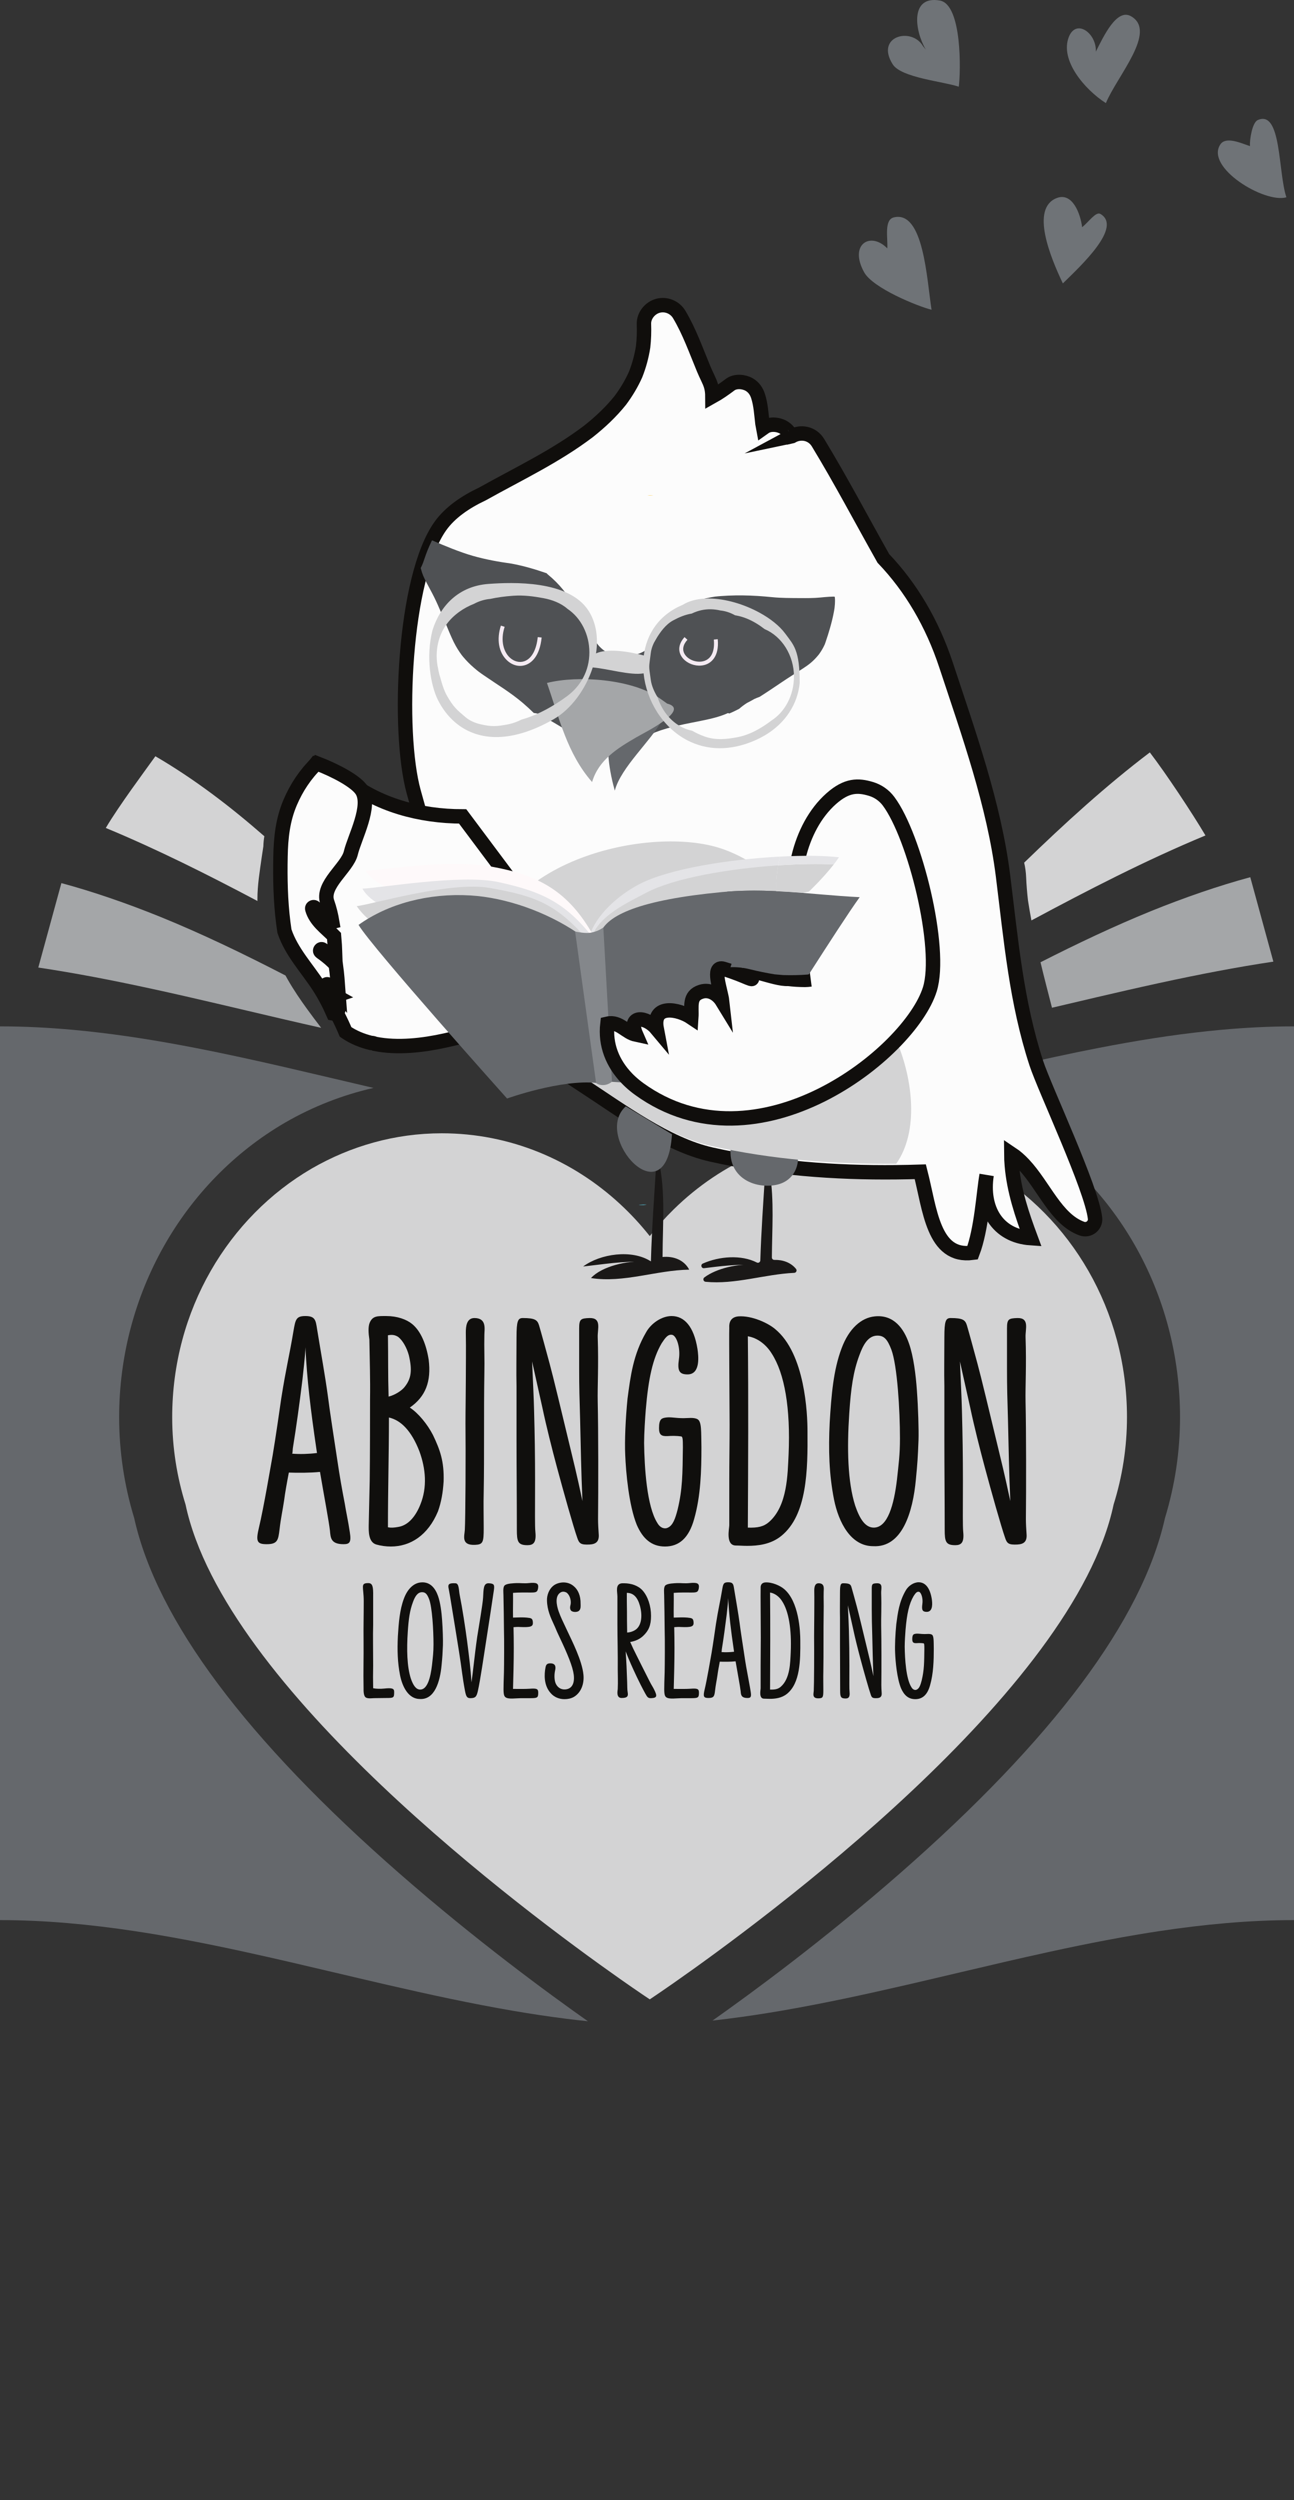 <?xml version="1.0" encoding="UTF-8"?>
<svg xmlns="http://www.w3.org/2000/svg" xmlns:xlink="http://www.w3.org/1999/xlink" width="2424.69" height="4681.74" viewBox="0 0 2424.69 4681.74">
<rect x="0" y="0" width="2424.69" height="4681.74" fill="#333333" stroke="none"/>
<defs>
<g>
<g id="glyph-0-0">
<path d="M 82.594 -270.75 C 52.781 -270.75 25.469 -242.812 25.469 -213 C 25.469 -183.188 52.781 -155.875 82.594 -155.875 C 112.406 -155.875 140.344 -183.188 140.344 -213 C 140.344 -242.812 112.406 -270.75 82.594 -270.75 Z M 82.594 -235.984 C 95.641 -235.984 105.562 -226.047 105.562 -213 C 105.562 -200.578 95.641 -190.641 82.594 -190.641 C 69.547 -190.641 60.234 -199.969 60.234 -213 C 60.234 -226.047 70.172 -235.984 82.594 -235.984 Z M 82.594 -235.984 "/>
</g>
<g id="glyph-0-1">
<path d="M 176.984 -22.359 C 173.875 -43.469 169.531 -62.719 167.672 -75.141 C 162.078 -104.328 158.359 -124.828 153.391 -158.359 C 147.797 -195.609 139.109 -250.891 136 -276.344 C 130.406 -317.328 123.578 -353.969 115.5 -403.656 C 113.016 -419.797 111.781 -427.25 93.766 -427.25 C 76.391 -427.25 75.141 -421.031 71.422 -399.297 C 63.344 -350.859 57.75 -331.609 48.438 -272.625 C 45.953 -255.234 37.875 -198.719 32.297 -165.812 C 29.188 -149.047 15.531 -67.688 6.828 -31.672 C 0.625 -5.594 2.484 0 21.109 0 C 41.609 0 42.844 -7.453 45.328 -27.938 C 47.812 -49.688 50.922 -62.094 54.031 -83.219 C 55.266 -93.766 59 -114.891 62.719 -134.141 C 79.484 -133.516 102.469 -133.516 121.094 -135.375 C 128.547 -91.281 137.859 -42.234 139.719 -25.469 C 140.969 -12.422 140.969 0 165.188 0 C 176.359 0 180.094 -3.109 176.984 -22.359 Z M 69.547 -171.391 L 70.172 -179.469 C 77 -221.703 82.594 -262.688 88.188 -308.016 C 88.797 -314.844 93.766 -355.219 93.766 -368.875 C 96.875 -307.391 103.094 -254.609 114.891 -174.5 L 115.5 -170.781 C 101.219 -168.906 83.219 -168.297 68.938 -169.531 Z M 69.547 -171.391 "/>
</g>
<g id="glyph-0-2">
<path d="M 57.75 -427.25 C 41.609 -427.25 32.297 -427.875 26.703 -414.828 C 23.594 -407.375 24.219 -395.578 26.078 -383.156 C 26.703 -341.547 27.938 -310.5 27.328 -270.75 C 27.328 -253.375 27.328 -160.219 26.703 -118.609 L 24.844 -35.391 C 24.844 -26.078 23.594 -3.719 39.125 0.625 C 47.812 3.109 57.125 4.344 66.453 4.344 C 103.094 4.344 136 -16.766 154.625 -61.484 C 160.844 -78.859 163.938 -96.875 165.188 -117.375 C 166.422 -155.25 158.359 -176.984 145.312 -204.312 C 134.75 -224.797 117.984 -245.297 101.844 -255.859 C 131.656 -276.344 142.203 -304.906 137.234 -345.281 C 132.891 -373.219 122.953 -398.688 106.188 -412.344 C 95.641 -421.031 78.25 -427.25 57.75 -427.25 Z M 60.859 -391.234 C 67.688 -392.469 73.281 -392.469 80.109 -388.125 C 88.797 -381.297 96.25 -367.625 99.984 -353.969 C 106.812 -325.406 104.328 -309.875 92.531 -294.969 C 87.562 -288.141 74.516 -279.453 62.094 -276.344 C 60.859 -317.328 61.484 -349 60.859 -391.234 Z M 62.719 -237.219 C 85.078 -232.25 104.953 -212.375 119.859 -173.875 C 131.656 -141.594 134.75 -106.812 121.719 -74.516 C 113.641 -54.031 99.984 -35.391 80.109 -32.297 C 73.281 -31.047 67.062 -30.422 60.859 -31.672 C 60.859 -103.094 62.719 -167.672 62.719 -237.219 Z M 62.719 -237.219 "/>
</g>
<g id="glyph-0-3">
<path d="M 45.328 -423.516 C 30.422 -423.516 29.188 -407.375 29.188 -396.203 C 29.812 -363.281 29.188 -334.719 29.188 -304.297 C 29.188 -281.312 28.562 -252.125 28.562 -226.672 C 29.188 -172.016 28.562 -45.953 27.328 -26.703 C 26.703 -15.531 19.875 2.484 46.578 1.234 C 61.484 0.625 62.719 -3.719 62.719 -29.812 C 62.719 -57.125 62.094 -72.656 62.719 -98.125 C 63.969 -166.422 62.719 -246.531 63.969 -321.062 C 64.578 -345.891 63.344 -367.016 63.969 -391.844 C 63.969 -402.406 68.938 -423.516 45.328 -423.516 Z M 45.328 -423.516 "/>
</g>
<g id="glyph-0-4">
<path d="M 162.078 -423.516 C 145.938 -422.906 142.828 -421.656 142.828 -404.266 L 142.828 -327.891 C 142.828 -293.734 143.453 -273.234 144.688 -231.641 C 145.938 -181.328 146.562 -135.375 149.047 -80.734 C 137.234 -136 132.266 -154.625 126.688 -178.234 C 108.672 -252.75 95.016 -310.5 87.562 -337.828 C 81.344 -360.797 71.422 -397.438 67.688 -409.859 C 64.578 -419.797 60.234 -423.516 37.266 -423.516 C 27.938 -423.516 25.469 -417.938 25.469 -387.5 C 25.469 -348.375 24.844 -324.156 25.469 -295.594 L 25.469 -196.234 C 25.469 -137.859 26.078 -92.531 26.078 -27.328 C 26.078 -4.969 27.938 1.859 45.953 1.859 C 57.125 1.859 62.719 -3.109 60.859 -22.359 C 59.609 -36.016 60.234 -55.266 60.234 -119.234 C 60.234 -162.703 59.609 -206.797 58.375 -250.266 C 57.75 -275.109 56.516 -298.703 54.641 -342.172 L 73.906 -255.859 C 81.344 -220.453 91.906 -178.844 101.219 -144.078 C 113.016 -99.984 132.266 -31.672 139.109 -12.422 C 142.828 -0.625 146.562 1.234 162.078 0.625 C 174.5 0 180.719 -4.969 179.469 -19.25 C 178.844 -28.562 178.234 -38.5 178.234 -47.203 C 178.844 -102.469 178.844 -212.375 177.609 -266.406 C 176.984 -295.594 179.469 -334.094 177.609 -387.5 C 176.984 -403.031 185.672 -424.141 162.078 -423.516 Z M 162.078 -423.516 "/>
</g>
<g id="glyph-0-5">
<path d="M 154.625 -365.766 C 147.797 -408 129.781 -427.25 106.188 -427.25 C 87.562 -427.25 67.688 -413.594 58.375 -396.812 C 34.156 -355.219 29.188 -314.844 23.594 -272.625 C 19.875 -235.359 18.016 -193.125 19.25 -167.672 C 20.5 -134.75 26.078 -72.656 40.984 -36.016 C 52.156 -10.562 68.312 4.344 93.766 4.344 C 119.859 4.344 138.484 -11.172 148.422 -47.203 C 160.844 -90.672 162.078 -137.859 162.078 -181.953 C 161.453 -211.141 162.703 -229.766 154.625 -234.109 C 147.797 -237.844 136.625 -235.984 128.547 -235.984 C 113.016 -235.984 105.562 -238.469 95.641 -237.219 C 88.188 -235.984 82.594 -235.359 82.594 -217.344 C 82.594 -204.938 86.938 -201.828 98.734 -202.453 C 106.188 -203.062 116.125 -203.062 124.203 -201.828 C 126.688 -201.203 127.312 -198.094 127.312 -181.953 C 126.688 -131.031 126.688 -103.094 117.375 -64.578 C 113.016 -47.812 108.672 -35.391 99.359 -31.047 C 93.766 -27.938 85.078 -29.812 79.484 -39.75 C 59.609 -70.797 55.266 -144.078 54.641 -189.406 C 54.641 -207.406 56.516 -235.984 57.75 -251.5 C 62.719 -310.5 70.797 -347.766 87.562 -376.328 C 93.766 -385.641 99.359 -394.328 108.047 -391.844 C 116.125 -388.75 122.953 -367.016 119.859 -346.516 C 116.75 -324.781 120.469 -317.953 136 -317.953 C 160.844 -317.953 156.484 -353.344 154.625 -365.766 Z M 154.625 -365.766 "/>
</g>
<g id="glyph-0-6">
<path d="M 42.844 -426.625 C 24.219 -424.766 26.078 -408 26.078 -405.516 C 25.469 -389.359 26.703 -258.344 26.703 -223.562 C 26.703 -190.031 26.078 -155.25 26.078 -119.859 L 26.078 -35.391 C 26.078 -29.812 18.625 2.484 38.5 2.484 C 44.719 2.484 51.547 3.109 59.609 3.109 C 79.484 3.109 103.703 0.625 123.578 -15.531 C 172.016 -54.641 173.266 -138.484 172.641 -211.766 C 172.641 -243.438 168.297 -357.078 111.781 -403.031 C 99.359 -413.594 68.938 -428.484 42.844 -426.625 Z M 60.859 -389.359 C 79.484 -386.266 95.641 -373.219 105.562 -357.078 C 129.781 -319.812 140.969 -254.609 137.234 -168.297 C 135.375 -131.656 135.375 -72.031 100.609 -41.609 C 90.672 -32.906 79.484 -30.422 60.859 -31.047 C 61.484 -155.25 62.094 -265.172 60.859 -389.359 Z M 60.859 -389.359 "/>
</g>
<g id="glyph-0-7">
<path d="M 103.703 -426.625 C 78.25 -424.141 55.266 -403.656 41.609 -367.016 C 26.078 -326.031 22.359 -278.828 19.25 -227.906 C 16.766 -176.984 18.016 -131.031 27.328 -83.828 C 36.016 -40.359 59 3.719 100.609 3.719 C 155.25 6.828 175.125 -60.234 180.719 -121.094 C 183.812 -152.766 184.438 -163.328 185.672 -195 C 186.297 -213.625 185.062 -255.234 182.578 -288.766 C 180.719 -315.469 176.359 -352.109 167.672 -376.328 C 158.359 -403.031 139.719 -430.359 103.703 -426.625 Z M 108.672 -390.609 C 121.094 -390.609 127.312 -383.781 134.75 -364.531 C 145.938 -334.719 150.906 -250.891 150.906 -198.094 C 150.906 -167.047 148.422 -150.281 145.312 -121.094 C 139.719 -73.906 127.922 -31.047 101.844 -31.047 C 86.312 -31.047 75.766 -46.578 67.062 -72.031 C 52.781 -116.75 51.547 -179.469 55.891 -244.672 C 59 -291.875 63.344 -323.547 75.141 -354.594 C 81.969 -373.219 91.281 -390.609 108.672 -390.609 Z M 108.672 -390.609 "/>
</g>
<g id="glyph-1-0">
<path d="M 41.891 -137.344 C 26.781 -137.344 12.922 -123.172 12.922 -108.047 C 12.922 -92.922 26.781 -79.062 41.891 -79.062 C 57.016 -79.062 71.188 -92.922 71.188 -108.047 C 71.188 -123.172 57.016 -137.344 41.891 -137.344 Z M 41.891 -119.703 C 48.516 -119.703 53.547 -114.656 53.547 -108.047 C 53.547 -101.75 48.516 -96.703 41.891 -96.703 C 35.281 -96.703 30.562 -101.438 30.562 -108.047 C 30.562 -114.656 35.594 -119.703 41.891 -119.703 Z M 41.891 -119.703 "/>
</g>
<g id="glyph-1-1">
<path d="M 23 -215.141 C 7.562 -215.141 14.484 -208.219 14.484 -181.438 C 14.484 -150.891 13.859 -135.453 14.172 -107.094 C 14.484 -74.656 13.547 -50.719 14.172 -18.266 C 14.172 -13.547 13.859 -3.156 18.906 -0.625 C 23.312 1.578 30.875 0.312 33.703 0.312 C 42.531 0.312 49.141 0 57.641 0 C 70.875 0 71.5 -0.625 71.5 -11.656 C 71.5 -17.953 67.406 -19.219 52.609 -17.641 C 46.312 -17.016 38.109 -17.016 32.125 -18.266 C 31.812 -34.016 31.812 -44.734 32.125 -61.109 C 32.125 -94.812 31.5 -114.969 32.125 -136.703 L 32.125 -190.266 C 32.438 -208.219 31.188 -215.141 23 -215.141 Z M 23 -215.141 "/>
</g>
<g id="glyph-1-2">
<path d="M 52.609 -216.406 C 39.688 -215.141 28.031 -204.75 21.109 -186.172 C 13.234 -165.375 11.344 -141.438 9.766 -115.609 C 8.5 -89.781 9.141 -66.469 13.859 -42.531 C 18.266 -20.469 29.922 1.891 51.031 1.891 C 78.75 3.469 88.828 -30.562 91.672 -61.422 C 93.234 -77.484 93.562 -82.844 94.188 -98.906 C 94.5 -108.359 93.875 -129.469 92.609 -146.469 C 91.672 -160.016 89.453 -178.609 85.047 -190.891 C 80.328 -204.438 70.875 -218.297 52.609 -216.406 Z M 55.125 -198.141 C 61.422 -198.141 64.578 -194.672 68.359 -184.906 C 74.031 -169.781 76.547 -127.266 76.547 -100.484 C 76.547 -84.734 75.281 -76.234 73.703 -61.422 C 70.875 -37.484 64.891 -15.75 51.656 -15.75 C 43.781 -15.75 38.438 -23.625 34.016 -36.547 C 26.781 -59.219 26.141 -91.031 28.344 -124.109 C 29.922 -148.047 32.125 -164.109 38.109 -179.859 C 41.578 -189.312 46.312 -198.141 55.125 -198.141 Z M 55.125 -198.141 "/>
</g>
<g id="glyph-1-3">
<path d="M 74.656 -214.828 C 63.938 -215.453 64.578 -204.125 63.625 -188.062 C 63 -176.078 55.125 -130.719 52.609 -114.656 C 49.766 -94.812 48.188 -80.953 45.359 -57.016 C 44.422 -48.516 43.781 -43.156 41.891 -29.297 C 40.312 -53.859 37.484 -76.859 33.703 -106.156 C 30.234 -132.297 24.891 -167.266 19.844 -192.469 C 17.953 -201.281 18.906 -214.516 11.969 -214.828 C -0.312 -215.453 -2.203 -212.938 -1.266 -206.641 C -0.312 -201.281 0.625 -197.188 1.891 -189.312 C 9.141 -145.531 14.484 -111.828 18.578 -86.312 C 23.625 -54.812 24.562 -40.641 29.609 -13.859 C 31.812 -2.516 33.391 0.625 40.641 0.312 C 49.141 0 51.344 -2.203 53.859 -13.234 C 58.594 -34.328 65.516 -82.531 68.672 -102.375 C 75.594 -146.797 79.062 -169.781 83.797 -201.594 C 85.359 -212.312 84.109 -214.203 74.656 -214.828 Z M 74.656 -214.828 "/>
</g>
<g id="glyph-1-4">
<path d="M 60.172 -215.141 C 51.969 -214.203 43.469 -215.453 37.172 -215.141 C 33.078 -214.828 18.578 -214.828 14.812 -210.422 C 11.656 -206.641 12.922 -196.875 12.922 -193.094 C 13.547 -168.844 13.547 -152.141 13.859 -129.156 C 14.484 -109.938 14.172 -61.109 13.859 -48.188 C 12.922 -17.641 12.281 -7.562 15.125 -3.156 C 17.953 1.266 24.891 1.578 39.062 0.625 C 46.938 0 59.531 0.625 66.781 0.312 C 76.547 0 78.125 -0.938 78.125 -10.078 C 78.125 -17.328 74.969 -18.266 62.062 -17.328 C 53.234 -16.688 40.641 -17.016 30.875 -17.016 L 31.812 -53.859 C 32.438 -82.219 32.438 -105.531 31.812 -132.609 C 35.281 -132.938 40 -133.25 43.781 -132.938 C 64.891 -131.984 68.672 -133.875 68.047 -142.062 C 67.406 -149.312 65.203 -149.625 56.391 -150.562 C 50.406 -151.203 39.062 -150.891 30.875 -150.562 C 30.562 -167.891 31.188 -178.922 30.875 -196.875 C 40.953 -197.812 55.75 -197.5 64.891 -197.5 C 74.344 -197.5 76.547 -198.453 77.812 -205.375 C 79.375 -214.828 74.969 -216.719 60.172 -215.141 Z M 60.172 -215.141 "/>
</g>
<g id="glyph-1-5">
<path d="M 62.688 -209.156 C 57.016 -214.203 50.078 -216.406 43.156 -216.406 C 36.547 -216.406 28.672 -214.203 23.312 -209.469 C 16.062 -203.172 11.969 -192.469 12.281 -182.703 C 12.594 -164.438 19.531 -149.938 25.203 -137.656 C 28.344 -131.047 29.922 -126.312 33.703 -118.438 C 44.734 -95.125 57.641 -67.406 61.422 -49.453 C 64.891 -33.703 62.375 -19.844 50.406 -16.688 C 40.641 -14.172 33.078 -18.578 29.297 -25.828 C 26.141 -31.5 25.516 -42.203 27.406 -51.031 C 28.344 -55.125 30.562 -64.891 18.578 -64.891 C 12.281 -64.891 10.391 -62.375 9.453 -56.703 C 7.25 -45.359 5.672 -23.625 19.531 -8.812 C 25.828 -1.578 35.281 2.203 45.047 2.203 C 51.344 2.203 57.641 0.938 63 -2.203 C 76.859 -10.703 82.219 -27.406 80.641 -43.469 C 78.125 -69.938 59.219 -106.781 50.078 -126.312 C 41.266 -145.219 38.438 -150.25 34.016 -162.547 C 30.234 -173.875 26.781 -190.578 37.484 -197.5 C 39.062 -198.453 40.953 -199.078 42.844 -199.078 C 44.734 -199.078 46.625 -198.453 48.188 -197.812 C 53.859 -194.672 57.953 -184.594 56.703 -175.766 C 56.391 -173.562 54.188 -168.531 57.016 -164.109 C 59.219 -160.656 68.359 -160.016 72.141 -163.172 C 76.234 -166.641 75.281 -173.25 75.281 -176.078 C 75.594 -191.828 70.25 -202.859 62.688 -209.156 Z M 62.688 -209.156 "/>
</g>
<g id="glyph-1-6">
</g>
<g id="glyph-1-7">
<path d="M 22.688 -214.828 C 9.141 -213.891 13.859 -198.453 13.859 -189.938 L 13.859 -138.594 C 13.859 -114.031 14.812 -80.016 14.484 -53.547 C 14.484 -40.312 15.125 -32.125 14.484 -16.688 C 14.484 -14.812 10.703 0 21.734 0 C 33.078 0 34.328 -3.781 33.078 -10.703 C 32.125 -16.375 32.438 -22.359 32.125 -29.609 C 31.188 -55.75 30.875 -64.578 29.297 -87.25 C 34.016 -75.281 36.219 -70.25 39.375 -63 C 44.422 -51.656 54.188 -29.922 66.156 -8.188 C 69.938 -1.266 71.5 0.625 77.484 0.312 C 88.203 -0.312 88.828 -3.469 82.531 -16.062 C 79.688 -21.734 78.125 -23.312 73.703 -32.125 C 62.688 -53.547 55.438 -68.672 49.766 -79.688 C 44.734 -89.453 41.578 -96.391 37.797 -104.891 C 47.875 -106.469 56.062 -110.562 62.062 -116.234 C 72.453 -126 76.859 -136.078 76.859 -153.719 C 76.859 -172.312 70.875 -190.266 61.109 -201.281 C 52.922 -210.422 39.688 -214.828 26.453 -214.828 Z M 31.5 -196.875 C 44.094 -196.875 51.656 -188.375 56.062 -172.625 C 61.734 -151.828 58.281 -133.25 45.984 -126.625 C 42.203 -124.422 37.484 -122.844 32.125 -122.531 C 32.125 -129.781 31.812 -137.344 31.812 -144.578 C 31.812 -157.5 31.812 -162.859 31.5 -181.125 Z M 31.5 -196.875 "/>
</g>
<g id="glyph-1-8">
<path d="M 89.781 -11.344 C 88.203 -22.047 86 -31.812 85.047 -38.109 C 82.219 -52.922 80.328 -63.312 77.812 -80.328 C 74.969 -99.219 70.562 -127.266 68.984 -140.172 C 66.156 -160.969 62.688 -179.547 58.594 -204.75 C 57.328 -212.938 56.703 -216.719 47.562 -216.719 C 38.75 -216.719 38.109 -213.562 36.219 -202.547 C 32.125 -177.969 29.297 -168.203 24.562 -138.281 C 23.312 -129.469 19.219 -100.797 16.375 -84.109 C 14.812 -75.594 7.875 -34.328 3.469 -16.062 C 0.312 -2.828 1.266 0 10.703 0 C 21.109 0 21.734 -3.781 23 -14.172 C 24.25 -25.203 25.828 -31.5 27.406 -42.203 C 28.031 -47.562 29.922 -58.281 31.812 -68.047 C 40.312 -67.719 51.969 -67.719 61.422 -68.672 C 65.203 -46.312 69.938 -21.422 70.875 -12.922 C 71.5 -6.297 71.5 0 83.797 0 C 89.453 0 91.344 -1.578 89.781 -11.344 Z M 35.281 -86.938 L 35.594 -91.031 C 39.062 -112.453 41.891 -133.25 44.734 -156.234 C 45.047 -159.703 47.562 -180.188 47.562 -187.109 C 49.141 -155.922 52.297 -129.156 58.281 -88.516 L 58.594 -86.625 C 51.344 -85.688 42.203 -85.359 34.969 -86 Z M 35.281 -86.938 "/>
</g>
<g id="glyph-1-9">
<path d="M 21.734 -216.406 C 12.281 -215.453 13.234 -206.953 13.234 -205.688 C 12.922 -197.5 13.547 -131.047 13.547 -113.406 C 13.547 -96.391 13.234 -78.75 13.234 -60.797 L 13.234 -17.953 C 13.234 -15.125 9.453 1.266 19.531 1.266 C 22.688 1.266 26.141 1.578 30.234 1.578 C 40.312 1.578 52.609 0.312 62.688 -7.875 C 87.25 -27.719 87.891 -70.25 87.562 -107.422 C 87.562 -123.484 85.359 -181.125 56.703 -204.438 C 50.406 -209.797 34.969 -217.344 21.734 -216.406 Z M 30.875 -197.5 C 40.312 -195.938 48.516 -189.312 53.547 -181.125 C 65.828 -162.219 71.5 -129.156 69.609 -85.359 C 68.672 -66.781 68.672 -36.547 51.031 -21.109 C 45.984 -16.688 40.312 -15.438 30.875 -15.75 C 31.188 -78.75 31.5 -134.5 30.875 -197.5 Z M 30.875 -197.5 "/>
</g>
<g id="glyph-1-10">
<path d="M 23 -214.828 C 15.438 -214.828 14.812 -206.641 14.812 -200.969 C 15.125 -184.281 14.812 -169.781 14.812 -154.344 C 14.812 -142.688 14.484 -127.891 14.484 -114.969 C 14.812 -87.25 14.484 -23.312 13.859 -13.547 C 13.547 -7.875 10.078 1.266 23.625 0.625 C 31.188 0.312 31.812 -1.891 31.812 -15.125 C 31.812 -28.984 31.5 -36.859 31.812 -49.766 C 32.438 -84.422 31.812 -125.062 32.438 -162.859 C 32.766 -175.453 32.125 -186.172 32.438 -198.766 C 32.438 -204.125 34.969 -214.828 23 -214.828 Z M 23 -214.828 "/>
</g>
<g id="glyph-1-11">
<path d="M 82.219 -214.828 C 74.031 -214.516 72.453 -213.891 72.453 -205.062 L 72.453 -166.312 C 72.453 -149 72.766 -138.594 73.391 -117.5 C 74.031 -91.984 74.344 -68.672 75.594 -40.953 C 69.609 -68.984 67.094 -78.438 64.266 -90.406 C 55.125 -128.203 48.188 -157.5 44.422 -171.359 C 41.266 -183.016 36.219 -201.594 34.328 -207.906 C 32.766 -212.938 30.562 -214.828 18.906 -214.828 C 14.172 -214.828 12.922 -212 12.922 -196.562 C 12.922 -176.719 12.594 -164.438 12.922 -149.938 L 12.922 -99.547 C 12.922 -69.938 13.234 -46.938 13.234 -13.859 C 13.234 -2.516 14.172 0.938 23.312 0.938 C 28.984 0.938 31.812 -1.578 30.875 -11.344 C 30.234 -18.266 30.562 -28.031 30.562 -60.484 C 30.562 -82.531 30.234 -104.891 29.609 -126.938 C 29.297 -139.547 28.672 -151.516 27.719 -173.562 L 37.484 -129.781 C 41.266 -111.828 46.625 -90.719 51.344 -73.078 C 57.328 -50.719 67.094 -16.062 70.562 -6.297 C 72.453 -0.312 74.344 0.625 82.219 0.312 C 88.516 0 91.672 -2.516 91.031 -9.766 C 90.719 -14.484 90.406 -19.531 90.406 -23.938 C 90.719 -51.969 90.719 -107.734 90.094 -135.141 C 89.781 -149.938 91.031 -169.469 90.094 -196.562 C 89.781 -204.438 94.188 -215.141 82.219 -214.828 Z M 82.219 -214.828 "/>
</g>
<g id="glyph-1-12">
<path d="M 78.438 -185.531 C 74.969 -206.953 65.828 -216.719 53.859 -216.719 C 44.422 -216.719 34.328 -209.797 29.609 -201.281 C 17.328 -180.188 14.812 -159.703 11.969 -138.281 C 10.078 -119.391 9.141 -97.969 9.766 -85.047 C 10.391 -68.359 13.234 -36.859 20.797 -18.266 C 26.453 -5.359 34.656 2.203 47.562 2.203 C 60.797 2.203 70.25 -5.672 75.281 -23.938 C 81.578 -45.984 82.219 -69.938 82.219 -92.297 C 81.906 -107.094 82.531 -116.547 78.438 -118.75 C 74.969 -120.641 69.297 -119.703 65.203 -119.703 C 57.328 -119.703 53.547 -120.953 48.516 -120.328 C 44.734 -119.703 41.891 -119.391 41.891 -110.25 C 41.891 -103.953 44.094 -102.375 50.078 -102.688 C 53.859 -103 58.906 -103 63 -102.375 C 64.266 -102.062 64.578 -100.484 64.578 -92.297 C 64.266 -66.469 64.266 -52.297 59.531 -32.766 C 57.328 -24.25 55.125 -17.953 50.406 -15.75 C 47.562 -14.172 43.156 -15.125 40.312 -20.156 C 30.234 -35.906 28.031 -73.078 27.719 -96.078 C 27.719 -105.203 28.672 -119.703 29.297 -127.578 C 31.812 -157.5 35.906 -176.406 44.422 -190.891 C 47.562 -195.609 50.406 -200.031 54.812 -198.766 C 58.906 -197.188 62.375 -186.172 60.797 -175.766 C 59.219 -164.75 61.109 -161.281 68.984 -161.281 C 81.578 -161.281 79.375 -179.234 78.438 -185.531 Z M 78.438 -185.531 "/>
</g>
</g>
<clipPath id="clip-0">
<path clip-rule="nonzero" d="M 1335 1922 L 2424.691 1922 L 2424.691 3784 L 1335 3784 Z M 1335 1922 "/>
</clipPath>
<clipPath id="clip-1">
<path clip-rule="nonzero" d="M 377 189 L 2424.691 189 L 2424.691 2729 L 377 2729 Z M 377 189 "/>
</clipPath>
</defs>
<g clip-path="url(#clip-0)">
<path fill-rule="nonzero" fill="rgb(39.775%, 40.73%, 42.404%)" fill-opacity="1" d="M 2287.539 1928.531 C 2270.73 1930.07 2253.898 1931.871 2237.09 1933.879 C 2220.391 1935.871 2203.68 1938.059 2186.969 1940.469 C 2179.07 1941.609 2171.172 1942.801 2163.262 1944.02 C 2145.629 1946.75 2127.98 1949.68 2110.328 1952.789 C 2092.891 1955.859 2075.43 1959.121 2057.988 1962.512 C 1948.52 1983.77 1839.051 2010.648 1729.59 2036.18 C 1789.18 2049.121 1846.852 2071.32 1900.238 2102.281 L 1900.359 2102.352 L 1900.5 2102.43 C 1993.371 2156.672 2071.262 2235.539 2125.738 2330.539 C 2181.609 2427.941 2211.148 2539.75 2211.148 2653.871 C 2211.148 2717.859 2201.648 2781.379 2182.91 2842.73 C 2140.578 3033.281 1973.07 3257.531 1684.922 3509.359 C 1544.648 3631.949 1410.648 3730.531 1335.109 3783.82 C 1344.469 3782.77 1353.852 3781.672 1363.219 3780.488 C 1379.891 3778.379 1396.57 3776.07 1413.238 3773.559 C 1429.809 3771.07 1446.379 3768.398 1462.961 3765.57 C 1542.09 3752.031 1621.211 3734.84 1700.328 3716.609 C 1717.359 3712.68 1734.379 3708.711 1751.398 3704.719 C 1754.738 3703.941 1758.078 3703.148 1761.41 3702.359 C 1775.09 3699.148 1788.75 3695.93 1802.41 3692.719 C 1855.82 3680.129 1909.219 3667.602 1962.621 3655.922 C 1964.309 3655.551 1966 3655.18 1967.691 3654.809 C 2002.988 3647.129 2038.281 3639.828 2073.57 3633.16 C 2093.461 3629.398 2113.359 3625.828 2133.238 3622.5 C 2145.941 3620.379 2158.629 3618.352 2171.328 3616.43 C 2255.789 3603.66 2340.238 3595.66 2424.691 3595.66 C 2424.691 3555.371 2424.691 2076.371 2424.691 1922.02 C 2378.98 1922.02 2333.262 1924.359 2287.539 1928.531 "/>
</g>
<path fill-rule="nonzero" fill="rgb(82.649%, 82.648%, 82.97%)" fill-opacity="1" d="M 1850.371 2188.281 C 1777.98 2146.301 1695.09 2122.238 1606.309 2122.238 C 1473.379 2122.238 1352.512 2176.262 1262.441 2264.648 C 1246.469 2280.32 1231.441 2297.059 1217.512 2314.789 C 1200.578 2293.391 1182.09 2273.422 1162.238 2255.051 C 1072.969 2172.359 956.047 2122.238 827.777 2122.238 C 739.66 2122.238 656.727 2146.301 584.039 2188.281 C 428.145 2278.988 322.668 2453.301 322.668 2653.871 C 322.668 2711.129 331.637 2766.078 347.68 2817.441 C 420.312 3161.102 982.277 3579.66 1162.238 3706.121 C 1196.98 3730.531 1217.512 3744.07 1217.512 3744.07 C 1217.512 3744.07 1234 3733.18 1262.441 3713.32 C 1429.941 3596.352 2012.379 3167.941 2086.68 2817.441 C 2102.762 2766.078 2111.73 2711.129 2111.73 2653.871 C 2111.73 2453.301 2006.262 2279.32 1850.371 2188.281 "/>
<path fill-rule="nonzero" fill="rgb(98.454%, 98.65%, 98.703%)" fill-opacity="1" d="M 2051.879 2281.328 C 2045.859 2225.82 1957.32 2038.281 1941.941 1991.25 C 1904.34 1876.219 1894.398 1759.969 1879.48 1640.422 C 1862.762 1506.578 1814.879 1373.051 1772.781 1245.648 C 1747.02 1167.648 1707.281 1100.141 1655.219 1045.691 C 1614.461 973.422 1575.891 899.922 1532.77 829 C 1522.012 811.301 1500.309 807.16 1483.66 816.91 C 1483.578 816.93 1483.488 816.949 1483.398 816.969 C 1483.449 816.941 1483.488 816.898 1483.531 816.871 C 1483.488 816.91 1483.441 816.941 1483.391 816.969 C 1483.141 817.031 1482.898 817.09 1482.648 817.148 C 1479.801 810.219 1474.93 804.301 1468.031 800.262 C 1458 794.379 1442.078 792.93 1432.199 800.262 C 1431.5 800.781 1430.809 801.289 1430.102 801.789 C 1429.539 798.891 1429.07 795.969 1428.641 793.051 C 1426.578 775.84 1425.719 757.949 1420.352 741.48 C 1417.43 732.539 1412.281 725.09 1404.031 720.262 C 1394.031 714.41 1378.031 712.891 1368.199 720.262 C 1357.539 728.25 1346.539 736.031 1334.859 742.512 C 1334.852 740.91 1334.809 739.309 1334.73 737.711 C 1334.109 726.219 1331.422 718.539 1326.441 708.238 C 1323.648 702.488 1321.039 696.648 1318.512 690.781 C 1304.262 656.43 1291.852 621.059 1272.77 589 C 1264.621 575.309 1248.121 568.441 1232.68 572.68 C 1217.871 576.762 1206.039 591.219 1206.621 606.922 C 1207.141 621.129 1206.672 635.34 1205.07 649.461 C 1202.289 667.23 1197.609 684.609 1190.98 701.328 C 1183.352 718.359 1173.762 734.398 1162.629 749.379 C 1145.141 771.25 1124.66 790.488 1102.699 807.84 C 1041.262 854.441 971.129 887.449 904.051 924.949 C 871.527 940.27 843.27 959.859 825.359 984.84 C 755.992 1081.551 743.984 1370.129 775.168 1482.691 C 817.41 1635.102 838.434 1708.109 904.344 1836.461 C 910.398 1848.238 916.836 1860.488 923.691 1873.328 C 961.824 1944.609 1027.25 1990.398 1092.82 2032.93 C 1164.23 2079.281 1248.762 2143.148 1332.898 2162.012 C 1447.18 2187.629 1563.352 2196.43 1679.359 2195.211 C 1694.398 2195.07 1709.422 2194.73 1724.461 2194.262 C 1742.52 2264.328 1748.41 2355.891 1822.391 2346.02 C 1839.398 2301.32 1842.75 2234.02 1848.73 2200.34 C 1839.012 2262.898 1868.371 2314.371 1931.41 2318.629 C 1915.352 2275.512 1900.012 2230.43 1895.98 2182.859 C 1895.32 2175.449 1894.98 2167.969 1894.93 2160.41 C 1903.488 2166.102 1911.199 2173 1918.359 2180.629 C 1956.461 2221.25 1978.898 2283.281 2027.141 2300.762 C 2040 2305.422 2053.352 2294.93 2051.879 2281.328 "/>
<g clip-path="url(#clip-1)">
<path fill="none" stroke-width="270" stroke-linecap="butt" stroke-linejoin="miter" stroke="rgb(6.267%, 5.734%, 5.048%)" stroke-opacity="1" stroke-miterlimit="10" d="M 20518.789 24004.119 C 20458.594 24559.197 19573.203 26434.588 19419.414 26904.9 C 19043.398 28055.213 18943.984 29217.713 18794.805 30413.181 C 18627.617 31751.619 18148.789 33086.892 17727.812 34360.916 C 17470.195 35140.916 17072.812 35815.994 16552.188 36360.486 C 16144.609 37083.181 15758.906 37818.181 15327.695 38527.4 C 15220.117 38704.392 15003.086 38745.798 14836.602 38648.298 C 14835.781 38648.103 14834.883 38647.908 14833.984 38647.713 C 14834.492 38647.986 14834.883 38648.416 14835.312 38648.689 C 14834.883 38648.298 14834.414 38647.986 14833.906 38647.713 C 14831.406 38647.088 14828.984 38646.502 14826.484 38645.916 C 14798.008 38715.213 14749.297 38774.392 14680.312 38814.783 C 14580 38873.611 14420.781 38888.103 14321.992 38814.783 C 14315 38809.588 14308.086 38804.509 14301.016 38799.509 C 14295.391 38828.494 14290.703 38857.713 14286.406 38886.892 C 14265.781 39059.002 14257.188 39237.908 14203.516 39402.595 C 14174.297 39492.009 14122.812 39566.502 14040.312 39614.783 C 13940.312 39673.298 13780.312 39688.494 13681.992 39614.783 C 13575.391 39534.9 13465.391 39457.088 13348.594 39392.283 C 13348.516 39408.298 13348.086 39424.314 13347.305 39440.291 C 13341.094 39555.213 13314.219 39632.009 13264.414 39735.017 C 13236.484 39792.517 13210.391 39850.916 13185.117 39909.588 C 13042.617 40253.103 12918.516 40606.814 12727.695 40927.4 C 12646.211 41064.314 12481.211 41132.986 12326.797 41090.603 C 12178.711 41049.783 12060.391 40905.213 12066.211 40748.181 C 12071.406 40606.111 12066.719 40464.002 12050.703 40322.791 C 12022.891 40145.095 11976.094 39971.306 11909.805 39804.119 C 11833.516 39633.806 11737.617 39473.416 11626.289 39323.611 C 11451.406 39104.9 11246.602 38912.517 11026.992 38739.002 C 10412.617 38272.986 9711.289 37942.908 9040.508 37567.908 C 8715.273 37414.705 8432.695 37218.806 8253.594 36969.002 C 7559.922 36001.892 7439.844 33116.111 7751.68 31990.486 C 8174.102 30466.384 8384.336 29736.306 9043.438 28452.791 C 9103.984 28335.017 9168.359 28212.517 9236.914 28084.119 C 9618.242 27371.306 10272.5 26913.416 10928.203 26488.103 C 11642.305 26024.588 12487.617 25385.916 13328.984 25197.283 C 14471.797 24941.111 15633.516 24853.103 16793.594 24865.291 C 16943.984 24866.697 17094.219 24870.095 17244.609 24874.783 C 17425.195 24174.119 17484.102 23258.494 18223.906 23357.205 C 18393.984 23804.197 18427.5 24477.205 18487.305 24814.002 C 18390.117 24188.416 18683.711 23673.689 19314.102 23631.111 C 19153.516 24062.283 19000.117 24513.103 18959.805 24988.806 C 18953.203 25062.908 18949.805 25137.713 18949.297 25213.298 C 19034.883 25156.384 19111.992 25087.4 19183.594 25011.111 C 19564.609 24604.9 19788.984 23984.588 20271.406 23809.783 C 20400 23763.181 20533.516 23868.103 20518.789 24004.119 Z M 20518.789 24004.119 " transform="matrix(0.1, 0, 0, -0.1, 0, 4681.74)"/>
</g>
<path fill-rule="nonzero" fill="rgb(82.649%, 82.648%, 82.97%)" fill-opacity="1" d="M 1922.781 1642.922 C 1923.379 1657.32 1924.578 1671.691 1926.211 1686.012 C 1928.129 1698.602 1930.301 1711.129 1932.66 1723.629 C 2038.57 1666.898 2146.77 1610.98 2258.789 1564.512 C 2233.82 1522.379 2184.691 1448.25 2154.539 1409 C 2072.281 1471.32 1995.051 1541.859 1919.059 1615.461 C 1921.172 1624.301 1922.379 1633.48 1922.781 1642.922 "/>
<path fill-rule="nonzero" fill="rgb(31.094%, 31.674%, 32.921%)" fill-opacity="1" d="M 1564.379 1119.102 C 1564.34 1118.941 1564.289 1118.762 1564.25 1118.539 C 1564.16 1118.141 1564.07 1117.738 1563.969 1117.352 C 1562.871 1117.27 1561.82 1117.211 1561.309 1117.219 C 1558.719 1117.262 1556.141 1117.359 1553.551 1117.531 C 1548.07 1117.891 1542.59 1118.41 1537.121 1118.941 C 1524.441 1120.172 1511.859 1120.09 1499.121 1120.012 C 1481.711 1119.898 1464.102 1120 1446.77 1118.262 C 1428.75 1116.461 1410.672 1115.199 1392.559 1114.988 C 1383.172 1114.879 1373.762 1114.961 1364.379 1115.41 C 1360.039 1115.609 1355.699 1115.852 1351.371 1116.191 C 1349.199 1116.359 1347.031 1116.52 1344.859 1116.73 C 1344.969 1116.719 1339 1117.391 1340.91 1117.059 C 1329.129 1118.859 1317.441 1121.34 1306 1124.699 C 1299.629 1126.57 1293.32 1128.629 1287.129 1131.031 C 1285.691 1131.578 1284.25 1132.141 1282.828 1132.73 C 1282.551 1132.84 1282.32 1132.941 1282.129 1133.02 C 1281.898 1133.121 1281.629 1133.238 1281.281 1133.398 C 1278.469 1134.648 1275.672 1135.941 1272.922 1137.328 C 1267.02 1140.309 1261.23 1143.531 1255.719 1147.191 C 1253.5 1148.672 1251.309 1150.18 1249.18 1151.77 C 1248.578 1152.25 1247.32 1153.23 1247.129 1153.391 C 1245.988 1154.34 1244.852 1155.301 1243.738 1156.289 C 1242.93 1157.02 1242.141 1157.77 1241.34 1158.52 C 1241.91 1161.109 1241.852 1163.809 1240.93 1166.43 C 1236.969 1177.711 1233.621 1189.949 1227.109 1200.078 C 1219.809 1211.43 1209.828 1219.48 1197.102 1224.02 C 1183.66 1228.809 1168.148 1229.871 1154.121 1227.5 C 1139.75 1225.07 1127.73 1217.109 1119.051 1205.559 C 1111 1194.871 1104.738 1182.441 1098.051 1170.871 C 1091.379 1159.34 1084.738 1147.77 1077.648 1136.5 C 1062.93 1113.121 1048.988 1094.129 1026.84 1076.07 C 1025.852 1075.27 1025.02 1074.398 1024.32 1073.5 C 1002.871 1066.039 981.066 1059.648 958.477 1055.449 C 934.031 1052.102 909.812 1047.711 886.039 1040.922 C 861.848 1034.02 832.531 1021.91 809.496 1011.828 C 794.566 1042.75 796.395 1048.07 788.172 1064.07 C 788.355 1064.289 788.488 1064.43 788.59 1064.512 C 788.598 1064.551 788.605 1064.59 788.617 1064.641 C 791.273 1075.371 794.098 1081.211 799.23 1091.109 C 803.98 1100.281 809.102 1109.262 813.672 1118.512 C 823.168 1137.75 831.516 1159.199 840.496 1180.578 C 843.938 1188.77 848.898 1200.52 853.984 1209.488 C 856.305 1213.578 858.73 1217.609 861.402 1221.469 C 862.562 1223.148 863.738 1224.82 864.957 1226.449 C 865.098 1226.59 867.613 1229.789 867.91 1230.148 C 873.961 1237.309 880.543 1244.012 887.648 1250.121 C 895.195 1256.621 898.16 1258.871 906.691 1264.73 C 931.43 1281.75 956.898 1296.949 979.832 1316.52 C 986.828 1322.488 993.578 1328.719 1000.141 1335.129 C 1002.859 1335.469 1005.551 1335.91 1008.219 1336.441 C 1028.93 1347.891 1049.43 1359.711 1069.41 1372.398 C 1085.262 1382.449 1106.609 1377.551 1118.328 1363.828 C 1124.039 1368.398 1129.328 1373.469 1134.121 1378.988 C 1142.398 1380.559 1150.711 1382.012 1159.039 1383.328 C 1162.852 1383.738 1166.66 1384.102 1170.48 1384.43 C 1181.77 1389.859 1195.48 1390.211 1206.371 1383.059 C 1213.078 1378.641 1220.109 1374.852 1227.391 1371.512 C 1256.078 1360.34 1286.648 1355.379 1316.691 1349.199 C 1333.09 1345.828 1348.891 1342.141 1364.051 1335.309 C 1364.922 1335.57 1365.781 1335.82 1366.641 1336.109 C 1371.5 1333.988 1376.328 1331.801 1381.051 1329.379 C 1382.441 1328.672 1383.809 1327.949 1385.191 1327.23 C 1389.75 1323.23 1394.609 1319.621 1399.699 1316.398 C 1404.359 1314 1408.988 1311.539 1413.52 1308.91 C 1416.77 1307.422 1420.09 1306.078 1423.461 1304.891 C 1437.309 1296.129 1450.898 1286.941 1464.5 1277.762 C 1477.711 1268.84 1491.211 1260.469 1504.57 1251.809 C 1515.379 1244.789 1523.461 1238.699 1532.891 1227.359 C 1533.398 1226.75 1533.891 1226.141 1534.391 1225.52 C 1534.551 1225.301 1534.781 1224.988 1535.109 1224.551 C 1536.039 1223.23 1536.98 1221.922 1537.852 1220.559 C 1539.609 1217.82 1541.301 1215.031 1542.789 1212.129 C 1543.539 1210.648 1544.301 1209.18 1544.98 1207.66 C 1545.238 1207.078 1545.422 1206.691 1545.551 1206.43 C 1545.629 1206.191 1545.73 1205.91 1545.852 1205.57 C 1546.352 1204.129 1546.852 1202.699 1547.34 1201.27 C 1550.238 1192.789 1552.961 1184.25 1555.398 1175.629 C 1558.352 1165.211 1561.02 1154.672 1562.879 1143.988 C 1563.172 1142.309 1563.449 1140.629 1563.699 1138.949 C 1563.719 1138.789 1563.738 1138.66 1563.762 1138.531 C 1564.039 1136.18 1564.289 1133.82 1564.43 1131.461 C 1564.672 1127.352 1564.781 1123.199 1564.379 1119.102 "/>
<path fill-rule="nonzero" fill="rgb(64.427%, 65.186%, 65.657%)" fill-opacity="1" d="M 2342.75 1642.691 C 2312.27 1650.898 2282.109 1660.301 2252.16 1670.512 C 2236.121 1675.98 2220.129 1681.699 2204.211 1687.672 C 2188.422 1693.602 2172.66 1699.68 2156.988 1706.059 C 2086.941 1734.551 2018.039 1767.262 1949.691 1801.98 C 1956.531 1830.449 1963.891 1858.801 1971.199 1887.148 C 1979.379 1885.219 1987.57 1883.301 1995.789 1881.359 C 2072.879 1863.191 2150.941 1844.809 2229.719 1828.75 C 2247.031 1825.219 2264.391 1821.801 2281.77 1818.52 C 2299.25 1815.219 2316.75 1812.07 2334.301 1809.09 C 2351.512 1806.16 2368.75 1803.391 2386.02 1800.809 C 2371.602 1748.102 2357.172 1695.398 2342.75 1642.691 "/>
<path fill-rule="nonzero" fill="rgb(82.649%, 82.648%, 82.97%)" fill-opacity="1" d="M 482.355 1683.91 C 482.289 1657.738 486.762 1631.398 490.352 1605.621 C 491.312 1598.691 492.406 1591.781 493.492 1584.871 C 493.617 1578.441 494.238 1572.148 495.348 1565.988 C 431.633 1510.352 364.824 1459.16 291.172 1416.18 C 271.66 1443.461 223.203 1508.328 198.234 1550.469 C 295.512 1590.809 389.895 1638.289 482.398 1687.238 C 482.371 1686.129 482.355 1685.02 482.355 1683.91 "/>
<path fill-rule="nonzero" fill="rgb(64.427%, 65.186%, 65.657%)" fill-opacity="1" d="M 575.742 1889.98 C 562.609 1871.922 550.008 1853.379 538.949 1833.969 C 537.59 1831.578 536.258 1829.172 534.941 1826.75 C 457.789 1786.922 380.031 1749.32 300.797 1717.09 C 285.121 1710.711 269.367 1704.629 253.574 1698.699 C 237.66 1692.73 221.676 1687.012 205.629 1681.539 C 175.684 1671.328 145.52 1661.93 115.035 1653.719 C 100.613 1706.43 86.191 1759.129 71.766 1811.84 C 89.039 1814.422 106.277 1817.191 123.492 1820.121 C 141.027 1823.102 158.539 1826.25 176.016 1829.551 C 193.402 1832.828 210.754 1836.25 228.07 1839.781 C 306.844 1855.852 384.898 1874.23 462.008 1892.391 C 509.16 1903.5 555.723 1914.461 601.832 1924.781 C 592.957 1913.301 584.258 1901.691 575.742 1889.98 "/>
<path fill-rule="nonzero" fill="rgb(39.775%, 40.73%, 42.404%)" fill-opacity="1" d="M 251.422 2842.66 C 232.73 2781.281 223.254 2717.781 223.254 2653.871 C 223.254 2425.23 342.34 2213.898 534.035 2102.352 L 534.176 2102.27 L 534.316 2102.191 C 586.328 2072.148 642.227 2050.359 699.859 2037.289 C 588.809 2011.43 477.758 1984.078 366.703 1962.512 C 349.258 1959.121 331.805 1955.859 314.355 1952.789 C 296.711 1949.68 279.074 1946.75 261.426 1944.02 C 253.523 1942.801 245.617 1941.609 237.719 1940.469 C 221.008 1938.059 204.305 1935.871 187.598 1933.879 C 170.789 1931.871 153.969 1930.07 137.152 1928.531 C 91.434 1924.359 45.719 1922.02 0 1922.02 C 0 2076.371 0 3555.371 0 3595.66 C 84.457 3595.66 168.91 3603.66 253.367 3616.43 C 266.059 3618.352 278.758 3620.379 291.449 3622.5 C 311.34 3625.828 331.234 3629.398 351.129 3633.16 C 386.414 3639.828 421.707 3647.129 457.004 3654.809 C 458.688 3655.18 460.379 3655.551 462.074 3655.922 C 515.469 3667.602 568.879 3680.129 622.281 3692.719 C 635.941 3695.93 649.609 3699.148 663.281 3702.359 C 666.621 3703.148 669.953 3703.941 673.293 3704.719 C 690.309 3708.711 707.336 3712.68 724.359 3716.609 C 803.48 3734.84 882.605 3752.031 961.738 3765.57 C 978.301 3768.398 994.879 3771.07 1011.449 3773.559 C 1028.129 3776.07 1044.801 3778.379 1061.469 3780.488 C 1074.871 3782.18 1088.27 3783.691 1101.66 3785.09 C 1026.371 3732.109 891.215 3632.941 749.703 3509.391 C 461.254 3257.539 293.641 3033.25 251.422 2842.66 "/>
<path fill-rule="nonzero" fill="rgb(33.965%, 75.693%, 84.103%)" fill-opacity="1" d="M 1205.949 2256.711 C 1226.699 2254.34 1177.852 2256.629 1205.949 2256.711 "/>
<path fill-rule="nonzero" fill="rgb(10.497%, 9.604%, 9.048%)" fill-opacity="1" d="M 1230.82 2159.328 C 1226.941 2226.859 1221.488 2294.57 1219.672 2362.148 C 1184.02 2338.949 1124.25 2348.012 1092.699 2371.711 C 1129.59 2367.699 1169.219 2360.859 1206.98 2363.27 C 1176.98 2359.629 1127.102 2371.531 1107.391 2393.34 C 1168.898 2402.871 1229.219 2378.641 1291.441 2377.602 C 1281.969 2359.531 1262.32 2351.879 1241.5 2353.891 C 1241.629 2288.129 1248.32 2221.23 1230.82 2159.328 "/>
<path fill-rule="nonzero" fill="rgb(39.775%, 40.73%, 42.404%)" fill-opacity="1" d="M 1172.68 2071.762 C 1108.93 2128.129 1248.922 2284.41 1259.172 2124.109 L 1172.68 2071.762 "/>
<path fill-rule="nonzero" fill="rgb(10.497%, 9.604%, 9.048%)" fill-opacity="1" d="M 1433.641 2197.852 C 1430.23 2251.969 1426.352 2306.18 1424.691 2360.301 C 1424.578 2363.59 1421.109 2365.738 1418.18 2364.238 C 1388.988 2349.27 1347.461 2352.539 1316.91 2366.191 C 1312.148 2368.32 1314.141 2375.5 1319.32 2374.859 C 1349.75 2371.109 1381.371 2367.059 1411.781 2368.988 C 1385.109 2365.762 1342.73 2374.809 1319.801 2392.18 C 1316.531 2394.648 1317.988 2399.922 1322.07 2400.32 C 1377.551 2405.809 1432.18 2386.23 1488.262 2383.578 C 1491.969 2383.41 1493.879 2379.059 1491.551 2376.18 C 1482.02 2364.398 1467.078 2358.898 1451 2359.328 C 1448.43 2359.391 1446.301 2357.34 1446.32 2354.77 C 1446.672 2301.891 1450.77 2248.371 1442.66 2197.391 C 1441.809 2192.059 1433.98 2192.461 1433.641 2197.852 "/>
<path fill-rule="nonzero" fill="rgb(39.775%, 40.73%, 42.404%)" fill-opacity="1" d="M 1375.199 2123.129 C 1350.16 2195.078 1403.43 2226.531 1450.93 2219.441 C 1519.039 2209.262 1504.648 2106.531 1436.18 2113.941 L 1379.012 2120.121 C 1377.27 2120.309 1375.77 2121.48 1375.199 2123.129 "/>
<path fill-rule="nonzero" fill="rgb(98.454%, 98.65%, 98.703%)" fill-opacity="1" d="M 866.93 1528.84 C 786.336 1528.84 706.871 1507 646.906 1458.461 C 625.805 1441.379 608.012 1436.969 591.172 1431.051 C 576.773 1449.012 564.953 1469.129 555.984 1490.09 C 540.504 1526.262 536.621 1562.809 535.832 1601.711 C 534.906 1647.359 535.82 1693.238 541.523 1738.578 C 542.25 1744.359 543.047 1750.199 543.934 1756.059 C 544.023 1756.309 544.133 1756.539 544.215 1756.789 C 556.191 1792.539 581.457 1822.672 603.426 1853.41 C 615.941 1858.73 625.375 1862.648 628.707 1864.531 C 622.773 1866.512 618.934 1869.422 616.676 1872.941 C 628.496 1891.539 638.809 1911.629 647.516 1932.398 C 647.93 1932.691 648.348 1933 648.734 1933.262 C 662.723 1942.629 678.355 1948.98 694.883 1953.031 C 695.066 1953.039 695.25 1953.059 695.438 1953.059 C 698.113 1953.121 700.43 1953.73 702.402 1954.719 C 745.254 1963.309 793.262 1957.43 834.172 1948.398 C 895.098 1934.961 954.441 1917.539 1010.551 1893.02 C 1032.738 1883.32 1052.738 1872.27 1075.93 1864.398 C 1084.781 1861.391 1106.281 1856.172 1109.141 1852.602 L 866.93 1528.84 "/>
<path fill="none" stroke-width="270" stroke-linecap="butt" stroke-linejoin="miter" stroke="rgb(6.267%, 5.734%, 5.048%)" stroke-opacity="1" stroke-miterlimit="10" d="M 8669.297 31529.002 C 7863.359 31529.002 7068.711 31747.4 6469.062 32232.791 C 6258.047 32403.611 6080.117 32447.713 5911.719 32506.892 C 5767.734 32327.283 5649.531 32126.111 5559.844 31916.502 C 5405.039 31554.783 5366.211 31189.314 5358.32 30800.291 C 5349.062 30343.806 5358.203 29885.017 5415.234 29431.619 C 5422.5 29373.806 5430.469 29315.408 5439.336 29256.814 C 5440.234 29254.314 5441.328 29252.009 5442.148 29249.509 C 5561.914 28892.009 5814.57 28590.681 6034.258 28283.298 C 6159.414 28230.095 6253.75 28190.916 6287.07 28172.088 C 6227.734 28152.283 6189.336 28123.181 6166.758 28087.986 C 6284.961 27902.009 6388.086 27701.111 6475.156 27493.416 C 6479.297 27490.486 6483.477 27487.4 6487.344 27484.783 C 6627.227 27391.111 6783.555 27327.595 6948.828 27287.088 C 6950.664 27287.009 6952.5 27286.814 6954.375 27286.814 C 6981.133 27286.189 7004.297 27280.095 7024.023 27270.213 C 7452.539 27184.314 7932.617 27243.103 8341.719 27333.416 C 8950.977 27467.791 9544.414 27642.009 10105.508 27887.205 C 10327.383 27984.197 10527.383 28094.705 10759.297 28173.416 C 10847.812 28203.494 11062.812 28255.681 11091.406 28291.384 Z M 8669.297 31529.002 " transform="matrix(0.1, 0, 0, -0.1, 0, 4681.74)"/>
<path fill-rule="nonzero" fill="rgb(98.187%, 73.981%, 7.532%)" fill-opacity="1" d="M 1212.98 928.121 C 1216.648 928.07 1220.32 928.039 1223.988 928.031 C 1220.59 927.449 1216.828 927.512 1212.98 928.121 "/>
<path fill-rule="nonzero" fill="rgb(82.649%, 82.648%, 82.97%)" fill-opacity="1" d="M 1679.359 2179.211 C 1563.352 2180.43 1447.18 2171.629 1332.898 2146.012 C 1248.762 2127.148 1164.23 2063.281 1092.82 2016.93 C 1027.25 1974.398 961.824 1928.609 923.691 1857.328 C 916.836 1844.488 910.398 1832.238 904.344 1820.461 C 916.254 1613.922 1209.02 1546.109 1345.289 1587.039 C 1482.609 1628.262 1626.98 1823.789 1681.281 1952.57 C 1709.621 2019.82 1722.621 2117.922 1679.359 2179.211 "/>
<path fill-rule="nonzero" fill="rgb(96.072%, 92.152%, 95.276%)" fill-opacity="1" d="M 973.59 1246.98 C 977.559 1247.102 981.535 1246.469 985.383 1245.059 C 994.832 1241.602 1011.25 1230.328 1014.949 1193.82 L 1007.609 1193.078 C 1005.199 1216.82 996.18 1233.25 982.84 1238.141 C 973.512 1241.559 963.039 1238.891 954.84 1231 C 944.602 1221.141 936.801 1200.941 945.598 1173.82 L 938.586 1171.551 C 930.223 1197.32 934.383 1221.531 949.727 1236.309 C 956.727 1243.051 965.141 1246.719 973.59 1246.98 "/>
<path fill-rule="nonzero" fill="rgb(96.072%, 92.152%, 95.276%)" fill-opacity="1" d="M 1309.25 1246.488 C 1313.82 1246.629 1318.379 1246 1322.621 1244.488 C 1330.43 1241.719 1348.219 1231.539 1344.879 1196.961 L 1337.539 1197.672 C 1339.57 1218.68 1333.398 1232.84 1320.148 1237.539 C 1307.488 1242.039 1290.691 1236.629 1283.449 1225.73 C 1277.871 1217.309 1279.52 1207.488 1288.121 1198.07 L 1282.68 1193.102 C 1271.738 1205.078 1269.781 1218.461 1277.309 1229.809 C 1283.988 1239.871 1296.691 1246.102 1309.25 1246.488 "/>
<path fill-rule="nonzero" fill="rgb(94.711%, 41.228%, 61.275%)" fill-opacity="1" d="M 1063.93 1771.75 C 1054.84 1766.949 1043.891 1773.781 1044.02 1784.059 C 1044.02 1784.129 1044.02 1784.191 1044.02 1784.262 C 1044.031 1785.41 1044.328 1786.559 1044.891 1787.57 L 1079.078 1849.039 C 1082.371 1854.949 1091.359 1853.191 1092.102 1846.469 C 1095.09 1819.23 1087.102 1784 1063.93 1771.75 "/>
<path fill-rule="nonzero" fill="rgb(94.711%, 41.228%, 61.275%)" fill-opacity="1" d="M 1199.578 1840.371 C 1203.621 1842.379 1208.539 1839.809 1209.141 1835.328 C 1214.84 1792.98 1159.23 1706.719 1138.539 1735.98 C 1129.871 1744.648 1128.09 1758.039 1134.121 1768.711 C 1151.039 1798.68 1167.5 1824.391 1199.578 1840.371 "/>
<path fill-rule="nonzero" fill="rgb(94.711%, 41.228%, 61.275%)" fill-opacity="1" d="M 1121.57 1916.211 C 1117.191 1916.91 1102.051 1917.648 1104.762 1931.672 C 1110.809 1962.961 1142.922 1990.102 1170.422 2003.52 C 1176.352 2006.422 1183.211 2002.039 1183.219 1995.441 C 1183.289 1956.449 1168.871 1908.68 1121.57 1916.211 "/>
<path fill-rule="nonzero" fill="rgb(94.711%, 41.228%, 61.275%)" fill-opacity="1" d="M 1347.648 1873.84 C 1350.68 1831.91 1331.398 1778.211 1288.672 1765.531 C 1285.781 1764.672 1282.621 1765.84 1280.969 1768.359 C 1279.5 1770.629 1278.191 1772.121 1277.16 1773.09 C 1274.609 1775.512 1272.879 1778.68 1272.102 1782.102 C 1264.43 1815.941 1305.199 1868.262 1338.801 1879.609 C 1342.93 1881 1347.328 1878.191 1347.648 1873.84 "/>
<path fill-rule="nonzero" fill="rgb(94.711%, 41.228%, 61.275%)" fill-opacity="1" d="M 1272.309 1685.859 C 1261.16 1654.871 1237.891 1646.43 1224.23 1662.941 C 1212.262 1677.379 1216.73 1699.281 1232.781 1708.969 C 1256.289 1723.16 1290.988 1737.75 1272.309 1685.859 "/>
<path fill-rule="nonzero" fill="rgb(94.711%, 41.228%, 61.275%)" fill-opacity="1" d="M 1256.289 1914.352 C 1261.578 1889.809 1248.301 1863.352 1232.379 1882.051 C 1230.57 1884.18 1227.078 1882.949 1227.078 1880.148 C 1221.219 1905.238 1246.391 1960.211 1256.289 1914.352 "/>
<path fill-rule="nonzero" fill="rgb(94.711%, 41.228%, 61.275%)" fill-opacity="1" d="M 1011.141 1870.379 C 1007.129 1869.18 1002.988 1872.012 1002.621 1876.18 C 1002.27 1880.16 1002.109 1884.262 1002.34 1888.199 C 1002.512 1891.078 1003.289 1893.871 1004.551 1896.461 C 1008.789 1905.16 1020.578 1925.031 1040 1925.828 C 1043.398 1925.961 1046.559 1923.172 1047.059 1919.809 C 1050.578 1895.879 1032.711 1876.828 1011.141 1870.379 "/>
<path fill-rule="nonzero" fill="rgb(94.711%, 41.228%, 61.275%)" fill-opacity="1" d="M 1005.551 1777.762 C 1002.898 1777.371 1000.91 1777.73 999.18 1778.469 C 994.348 1780.551 991.766 1785.891 992.574 1791.09 C 993.578 1797.539 995.699 1806.441 1000.059 1811.57 C 1001.691 1813.488 1004.309 1814.25 1006.699 1813.48 L 1006.84 1813.43 C 1009.031 1812.73 1010.672 1810.891 1011.102 1808.629 C 1012.488 1801.398 1012.191 1791.078 1011.148 1783.441 C 1010.75 1780.52 1008.469 1778.199 1005.551 1777.762 "/>
<path fill-rule="nonzero" fill="rgb(99.554%, 98.769%, 95.628%)" fill-opacity="1" d="M 832.105 1713.691 C 829.984 1726.34 838.52 1738.309 851.168 1740.43 C 863.812 1742.539 875.781 1734.012 877.898 1721.359 C 880.02 1708.719 871.484 1696.75 858.84 1694.629 C 846.195 1692.512 834.223 1701.051 832.105 1713.691 "/>
<path fill-rule="nonzero" fill="rgb(99.554%, 98.769%, 95.628%)" fill-opacity="1" d="M 714.246 1717.488 C 713.602 1721.328 713.945 1725.109 715.086 1728.559 C 718.559 1732.512 722.52 1736.23 727.027 1739.699 C 729.051 1741.262 731.191 1742.77 733.445 1744.238 C 741.352 1745.52 748.996 1742.641 754.098 1737.199 C 757.125 1733.969 759.262 1729.852 760.047 1725.16 C 761.129 1718.699 759.438 1712.43 755.824 1707.539 C 752.383 1702.871 747.164 1699.461 740.984 1698.43 C 740.062 1698.27 739.133 1698.18 738.23 1698.141 C 726.648 1697.578 716.211 1705.75 714.246 1717.488 "/>
<path fill-rule="nonzero" fill="rgb(99.554%, 98.769%, 95.628%)" fill-opacity="1" d="M 968.25 1737.441 C 959.473 1750.82 948.145 1760.02 935.02 1766.059 C 935.02 1766.059 935.02 1766.059 935.008 1766.059 C 927.953 1761.07 923.973 1752.34 925.496 1743.262 C 925.777 1741.551 926.25 1739.93 926.875 1738.379 C 929.586 1731.66 935.285 1726.648 942.098 1724.73 C 945.055 1723.91 948.223 1723.641 951.441 1724.078 C 951.699 1724.102 951.965 1724.148 952.234 1724.191 C 959.688 1725.441 965.719 1730.109 968.973 1736.328 L 968.25 1737.441 "/>
<path fill-rule="nonzero" fill="rgb(89.294%, 89.438%, 90.448%)" fill-opacity="1" d="M 1503.84 1672.051 L 1466.34 1679.75 L 1124.5 1749.789 L 1109.641 1752.84 L 1104.102 1753.969 C 1117.031 1712.289 1159.59 1676.059 1196.73 1656.371 C 1253.031 1626.52 1367.66 1609.031 1461.52 1604.078 C 1460.211 1609.531 1459.078 1615.02 1458.129 1620.5 C 1455.27 1636.789 1453.988 1653.121 1454.25 1668.84 C 1470.84 1669.602 1487.32 1670.77 1503.84 1672.051 "/>
<path fill-rule="nonzero" fill="rgb(99.454%, 97.441%, 97.917%)" fill-opacity="1" d="M 1111.73 1751.879 C 1065.422 1668.828 1008.469 1638.68 922.695 1623.219 C 839.988 1608.328 718.637 1629.262 685.43 1630.422 C 703.355 1661.18 746.156 1663.691 766.715 1691.25 C 801.559 1737.93 1093.09 1774.711 1098.441 1762.871 L 1111.73 1751.879 "/>
<path fill-rule="nonzero" fill="rgb(89.294%, 89.438%, 90.448%)" fill-opacity="1" d="M 1117.91 1764.531 C 1062.691 1691.922 1019.352 1670.398 934.145 1651.871 C 863.941 1636.609 712.281 1662.941 679.074 1664.102 C 696.988 1694.852 731.406 1697.359 751.969 1724.93 C 786.812 1771.602 1104.891 1798.68 1110.23 1786.84 L 1117.91 1764.531 "/>
<path fill-rule="nonzero" fill="rgb(82.649%, 82.648%, 82.97%)" fill-opacity="1" d="M 1105.719 1765.578 C 1043.148 1691.871 1003.371 1678 917.551 1662.789 C 844.965 1649.922 701.336 1692.531 668.414 1696.969 C 689.164 1725.82 701.996 1726.141 725.07 1751.559 C 764.16 1794.609 1096.02 1800.871 1100.211 1788.551 L 1105.719 1765.578 "/>
<path fill-rule="nonzero" fill="rgb(82.649%, 82.648%, 82.97%)" fill-opacity="1" d="M 1540.129 1675.059 C 1538.25 1676.969 1536.57 1678.641 1535.148 1680.039 C 1531.949 1683.18 1530.039 1684.98 1530.039 1684.98 L 1124.309 1754.051 L 1108.281 1756.77 C 1108.699 1755.449 1109.148 1754.141 1109.641 1752.84 C 1124.551 1713.578 1175.102 1690.781 1211.051 1671.711 C 1263.871 1643.699 1367.961 1626.59 1458.129 1620.5 C 1455.27 1636.789 1453.988 1653.121 1454.25 1668.84 C 1470.84 1669.602 1487.32 1670.77 1503.84 1672.051 L 1503.859 1672.051 C 1515.91 1673.02 1527.98 1674.059 1540.129 1675.059 "/>
<path fill-rule="nonzero" fill="rgb(39.775%, 40.73%, 42.404%)" fill-opacity="1" d="M 881.492 1676.84 C 947.895 1680.781 1023.461 1707.352 1082.199 1747.148 C 1083.07 1747.75 1105.641 1755.691 1105.641 1755.691 C 1106.48 1751.281 1110.148 1933.371 1118.531 2028.031 C 1051.648 2020.641 950.125 2057.121 950.125 2057.121 C 950.125 2057.121 698.012 1775.711 671.82 1732 C 727.035 1692.5 802.195 1672.121 881.492 1676.84 "/>
<path fill-rule="nonzero" fill="rgb(39.775%, 40.73%, 42.404%)" fill-opacity="1" d="M 1610.879 1680.07 C 1552.551 1761.078 1373.32 2056.199 1341.16 2079.512 C 1285.129 2034.879 1174.18 2027.102 1146.27 2025.82 C 1142.09 2025.629 1139.789 2025.59 1139.789 2025.59 C 1139.789 2025.59 1139.57 2023.199 1139.219 2018.871 C 1137.988 2004.191 1134.961 1967.09 1131.91 1924.371 C 1127.52 1862.32 1123.129 1788.398 1124.309 1754.051 C 1124.359 1752.551 1124.422 1751.129 1124.5 1749.789 C 1124.52 1749.371 1124.551 1748.961 1124.57 1748.539 C 1136.25 1713.809 1199.172 1685.148 1352.488 1670.578 C 1387.68 1667.23 1421.18 1667.27 1454.25 1668.84 C 1470.84 1669.602 1487.32 1670.77 1503.84 1672.051 L 1503.859 1672.051 C 1515.91 1673.02 1527.98 1674.059 1540.129 1675.059 C 1563.262 1676.988 1586.699 1678.879 1610.879 1680.07 "/>
<path fill-rule="nonzero" fill="rgb(51.768%, 53.061%, 54.613%)" fill-opacity="1" d="M 1116.961 2028.102 C 1116.961 2028.102 1121.859 2032.57 1131.371 2031.969 C 1140.148 2031.41 1146.68 2025.699 1146.68 2025.699 L 1130.531 1736.801 C 1130.531 1736.801 1119.199 1745.68 1103.648 1746.961 C 1092.98 1747.828 1077.609 1744.359 1077.609 1744.359 L 1116.961 2028.102 "/>
<path fill-rule="nonzero" fill="rgb(82.649%, 82.648%, 82.97%)" fill-opacity="1" d="M 1586.379 1620.77 C 1572.398 1641.371 1552.16 1662.922 1540.129 1675.059 C 1527.98 1674.059 1515.91 1673.02 1503.859 1672.051 L 1515.719 1669.629 C 1515.719 1669.629 1541.641 1645.281 1562.281 1618.781 C 1571.129 1619.23 1579.211 1619.898 1586.379 1620.77 "/>
<path fill-rule="nonzero" fill="rgb(98.454%, 98.65%, 98.703%)" fill-opacity="1" stroke-width="270" stroke-linecap="butt" stroke-linejoin="miter" stroke="rgb(6.267%, 5.734%, 5.048%)" stroke-opacity="1" stroke-miterlimit="10" d="M 15191.289 28476.306 C 15150.117 28470.798 15111.992 28467.088 15085 28467.283 C 14980.312 28467.908 14873.789 28474.002 14768.281 28487.009 C 14515.898 28467.088 13879.492 28768.416 14055.195 28547.595 C 14174.609 28397.4 14000.703 28542.283 13556.484 28674.705 C 13322.188 28744.588 13509.414 28268.416 13532.109 28065.916 C 13450.898 28198.689 13300.508 28296.697 13138.594 28245.681 C 12901.289 28171.111 12967.695 27965.095 12953.906 27762.713 C 12717.617 27921.619 12215.312 28027.088 12305.781 27551.502 C 12109.219 27787.088 11754.492 27819.197 11919.609 27441.814 C 11825 27461.697 11748.398 27522.205 11669.102 27573.689 C 11584.414 27628.689 11496.992 27673.416 11381.797 27646.697 C 11335.195 27247.517 11483.203 26899.392 11742.188 26628.689 C 11764.688 26604.783 11788.281 26581.814 11812.695 26559.197 C 11864.609 26511.189 11920 26465.994 11978.398 26423.806 C 14191.016 24826.502 17048.398 27093.884 17423.203 28291.111 C 17662.617 29055.603 17142.305 31156.619 16649.219 31813.884 C 16566.602 31924.119 16450.898 32004.9 16318.984 32044.119 C 16080.898 32114.9 15870.117 32122.4 15575.703 31861.384 C 15267.109 31587.595 15064.883 31190.408 14965.195 30776.619 L 14975.391 30727.088 " transform="matrix(0.1, 0, 0, -0.1, 0, 4681.74)"/>
<path fill-rule="nonzero" fill="rgb(98.454%, 98.65%, 98.703%)" fill-opacity="1" d="M 677.961 1480.102 C 667.324 1463.441 629.816 1443.32 593.469 1429.352 C 572.16 1449.828 555.445 1475.301 543.895 1502.289 C 529.855 1535.102 526.328 1568.27 525.613 1603.559 C 524.773 1644.969 525.605 1686.59 530.777 1727.73 C 531.438 1732.98 532.164 1738.281 532.973 1743.609 C 533.055 1743.828 533.145 1744.031 533.219 1744.25 C 546.012 1782.441 575.539 1813.551 597.188 1846.828 C 607.586 1862.82 616.711 1880.09 624.539 1897.98 C 631.094 1899.328 635.52 1894.359 635.273 1877.871 C 635.246 1875.762 635.07 1872.172 634.805 1867.73 C 634.156 1866.762 633.492 1865.809 632.781 1864.879 C 624.672 1861.09 615.781 1852.621 611.078 1847.59 C 608.926 1845.289 611.629 1842.18 614.289 1843.422 C 622.023 1847.031 628.758 1852.141 634.18 1858.25 C 632.996 1841.461 631.117 1819.871 629.906 1812.469 C 629.586 1810.48 629.324 1808.512 629.098 1806.531 C 622.27 1798.738 613.91 1791.988 605.449 1785.648 C 603.449 1784.32 601.801 1783.09 600.652 1782.078 C 598.402 1780.102 601.449 1776.141 603.867 1777.922 C 606.848 1780.109 609.805 1782.352 612.695 1784.629 C 617.441 1787.73 622.711 1790.32 628.051 1791.801 C 627.773 1784.629 627.688 1777.43 627.23 1769.949 C 626.887 1764.328 626.465 1758.648 625.938 1752.949 C 610.535 1737.141 591.305 1724.309 585.086 1702.012 C 584.258 1699.051 588.367 1697.461 589.934 1699.969 C 596.234 1710.059 608.031 1730.602 622.562 1726.539 C 620.441 1714.051 617.492 1701.641 613.234 1689.59 C 601.684 1656.898 650.684 1625.398 657.355 1597.371 C 664.27 1568.352 696.59 1509.281 677.961 1480.102 "/>
<path fill="none" stroke-width="270" stroke-linecap="butt" stroke-linejoin="miter" stroke="rgb(6.267%, 5.734%, 5.048%)" stroke-opacity="1" stroke-miterlimit="10" d="M 6779.609 32016.384 C 6673.242 32182.986 6298.164 32384.197 5934.688 32523.884 C 5721.602 32319.119 5554.453 32064.392 5438.945 31794.509 C 5298.555 31466.384 5263.281 31134.705 5256.133 30781.814 C 5247.734 30367.713 5256.055 29951.502 5307.773 29540.095 C 5314.375 29487.595 5321.641 29434.588 5329.727 29381.306 C 5330.547 29379.119 5331.445 29377.088 5332.188 29374.9 C 5460.117 28992.986 5755.391 28681.892 5971.875 28349.119 C 6075.859 28189.197 6167.109 28016.502 6245.391 27837.595 C 6310.938 27824.119 6355.195 27873.806 6352.734 28038.689 C 6352.461 28059.783 6350.703 28095.681 6348.047 28140.095 C 6341.562 28149.783 6334.922 28159.314 6327.812 28168.611 C 6246.719 28206.502 6157.812 28291.189 6110.781 28341.502 C 6089.258 28364.509 6116.289 28395.603 6142.891 28383.181 C 6220.234 28347.088 6287.578 28295.994 6341.797 28234.9 C 6329.961 28402.791 6311.172 28618.689 6299.062 28692.713 C 6295.859 28712.595 6293.242 28732.283 6290.977 28752.088 C 6222.695 28830.017 6139.102 28897.517 6054.492 28960.916 C 6034.492 28974.197 6018.008 28986.502 6006.523 28996.619 C 5984.023 29016.384 6014.492 29055.994 6038.672 29038.181 C 6068.477 29016.306 6098.047 28993.884 6126.953 28971.111 C 6174.414 28940.095 6227.109 28914.197 6280.508 28899.392 C 6277.734 28971.111 6276.875 29043.103 6272.305 29117.908 C 6268.867 29174.119 6264.648 29230.916 6259.375 29287.908 C 6105.352 29445.994 5913.047 29574.314 5850.859 29797.283 C 5842.578 29826.892 5883.672 29842.791 5899.336 29817.713 C 5962.344 29716.814 6080.312 29511.384 6225.625 29552.009 C 6204.414 29676.892 6174.922 29800.994 6132.344 29921.502 C 6016.836 30248.416 6506.836 30563.416 6573.555 30843.689 C 6642.695 31133.884 6965.898 31724.588 6779.609 32016.384 Z M 6779.609 32016.384 " transform="matrix(0.1, 0, 0, -0.1, 0, 4681.74)"/>
<path fill-rule="nonzero" fill="rgb(43.605%, 45.076%, 46.57%)" fill-opacity="1" d="M 2027.711 425.531 C 2039.988 415.57 2053.539 395.68 2061.93 400.621 C 2103.75 425.23 2025.43 497.512 1991.57 530.73 C 1968.609 482.48 1930.129 390.02 1980.16 370.852 C 2009.469 359.609 2024.512 400.039 2027.711 425.531 "/>
<path fill-rule="nonzero" fill="rgb(43.605%, 45.076%, 46.57%)" fill-opacity="1" d="M 1662.609 465.141 C 1663.852 445.699 1656.199 411.559 1674.891 407.07 C 1730.961 393.551 1736.699 524.309 1745.531 580.078 C 1718.559 573.262 1635.512 539.391 1619.23 509.871 C 1590.18 457.23 1631.32 433 1662.609 465.141 "/>
<path fill-rule="nonzero" fill="rgb(43.605%, 45.076%, 46.57%)" fill-opacity="1" d="M 2286.789 270.301 C 2297.16 255.039 2325.191 267.941 2342.16 273.629 C 2341.371 261.629 2346.391 229.379 2356.809 224.809 C 2401.59 205.211 2394.602 322.371 2410.441 369.488 C 2369.238 381.211 2257.59 313.309 2286.789 270.301 "/>
<path fill-rule="nonzero" fill="rgb(43.605%, 45.076%, 46.57%)" fill-opacity="1" d="M 2053.359 96.75 C 2068.25 67.219 2092.641 15.211 2119.25 30.391 C 2169.039 58.809 2093.34 142.102 2072.191 193.102 C 2032.078 167.441 1985.641 112.539 2002.789 69.16 C 2016.602 34.219 2055.02 62.352 2053.359 96.75 "/>
<path fill-rule="nonzero" fill="rgb(43.605%, 45.076%, 46.57%)" fill-opacity="1" d="M 1672.852 120.57 C 1639.32 67.809 1708.199 49.68 1729.609 86.5 L 1734.84 93 C 1713.211 56.41 1705.43 -8.91 1761.109 1.012 C 1803.191 8.52 1800.219 135.711 1796.52 162.398 C 1769.039 152.809 1688.809 145.691 1672.852 120.57 "/>
<g fill="rgb(6.609%, 6.056%, 5.411%)" fill-opacity="1">
<use xlink:href="#glyph-0-1" x="478.514" y="2891.72"/>
</g>
<g fill="rgb(6.609%, 6.056%, 5.411%)" fill-opacity="1">
<use xlink:href="#glyph-0-2" x="666.05" y="2891.72"/>
</g>
<g fill="rgb(6.609%, 6.056%, 5.411%)" fill-opacity="1">
<use xlink:href="#glyph-0-3" x="843.656" y="2891.72"/>
</g>
<g fill="rgb(6.609%, 6.056%, 5.411%)" fill-opacity="1">
<use xlink:href="#glyph-0-4" x="942.386" y="2891.72"/>
</g>
<g fill="rgb(6.609%, 6.056%, 5.411%)" fill-opacity="1">
<use xlink:href="#glyph-0-5" x="1152.276" y="2891.72"/>
</g>
<g fill="rgb(6.609%, 6.056%, 5.411%)" fill-opacity="1">
<use xlink:href="#glyph-0-6" x="1340.438" y="2891.72"/>
</g>
<g fill="rgb(6.609%, 6.056%, 5.411%)" fill-opacity="1">
<use xlink:href="#glyph-0-7" x="1535.432" y="2891.72"/>
</g>
<g fill="rgb(6.609%, 6.056%, 5.411%)" fill-opacity="1">
<use xlink:href="#glyph-0-4" x="1744.08" y="2891.72"/>
</g>
<g fill="rgb(6.609%, 6.056%, 5.411%)" fill-opacity="1">
<use xlink:href="#glyph-1-1" x="667.09" y="3179.72"/>
</g>
<g fill="rgb(6.609%, 6.056%, 5.411%)" fill-opacity="1">
<use xlink:href="#glyph-1-2" x="735.762" y="3179.72"/>
</g>
<g fill="rgb(6.609%, 6.056%, 5.411%)" fill-opacity="1">
<use xlink:href="#glyph-1-3" x="841.598" y="3179.72"/>
</g>
<g fill="rgb(6.609%, 6.056%, 5.411%)" fill-opacity="1">
<use xlink:href="#glyph-1-4" x="930.424" y="3179.72"/>
</g>
<g fill="rgb(6.609%, 6.056%, 5.411%)" fill-opacity="1">
<use xlink:href="#glyph-1-5" x="1012.636" y="3179.72"/>
</g>
<g fill="rgb(6.609%, 6.056%, 5.411%)" fill-opacity="1">
<use xlink:href="#glyph-1-6" x="1100.52" y="3179.72"/>
</g>
<g fill="rgb(6.609%, 6.056%, 5.411%)" fill-opacity="1">
<use xlink:href="#glyph-1-7" x="1143.045" y="3179.72"/>
</g>
<g fill="rgb(6.609%, 6.056%, 5.411%)" fill-opacity="1">
<use xlink:href="#glyph-1-4" x="1231.558" y="3179.72"/>
</g>
<g fill="rgb(6.609%, 6.056%, 5.411%)" fill-opacity="1">
<use xlink:href="#glyph-1-8" x="1316.919" y="3179.72"/>
</g>
<g fill="rgb(6.609%, 6.056%, 5.411%)" fill-opacity="1">
<use xlink:href="#glyph-1-9" x="1412.046" y="3179.72"/>
</g>
<g fill="rgb(6.609%, 6.056%, 5.411%)" fill-opacity="1">
<use xlink:href="#glyph-1-10" x="1510.956" y="3179.72"/>
</g>
<g fill="rgb(6.609%, 6.056%, 5.411%)" fill-opacity="1">
<use xlink:href="#glyph-1-11" x="1561.036" y="3179.72"/>
</g>
<g fill="rgb(6.609%, 6.056%, 5.411%)" fill-opacity="1">
<use xlink:href="#glyph-1-12" x="1667.501" y="3179.72"/>
</g>
<path fill-rule="nonzero" fill="rgb(39.775%, 40.73%, 42.404%)" fill-opacity="1" d="M 1239.719 1349.809 C 1220.961 1386.352 1163.391 1436.75 1152 1480.578 C 1143.809 1451.621 1129.551 1385.859 1150.691 1365.449 C 1172.391 1344.488 1233.219 1362.219 1244.801 1336 L 1239.719 1349.809 "/>
<path fill-rule="nonzero" fill="rgb(64.427%, 65.186%, 65.657%)" fill-opacity="1" d="M 1236.371 1307.801 C 1184.82 1271.461 1082.781 1264.238 1024.871 1278.922 C 1048.059 1344.93 1062.488 1410.871 1109.441 1464.488 C 1121.828 1422.75 1157.391 1401.07 1192.199 1380.809 C 1208.73 1371.191 1294.781 1328.969 1250.031 1317.539 L 1236.371 1307.801 "/>
<path fill-rule="nonzero" fill="rgb(82.649%, 82.648%, 82.97%)" fill-opacity="1" d="M 1476 1315.441 C 1468.398 1329.77 1458.23 1341.09 1445.441 1349.41 C 1439.18 1354.16 1432.559 1358.719 1425.68 1362.84 C 1412.102 1371.02 1397.512 1377.48 1382.828 1380.309 C 1361.871 1384.328 1341.281 1386.68 1320.41 1379.23 C 1311.91 1376.18 1304.16 1372.648 1296.891 1368.359 C 1292.34 1367.449 1287.91 1366.109 1283.66 1364.391 C 1259.891 1354.789 1241.012 1333.18 1232.109 1305.578 C 1225.898 1295.48 1220.98 1284.25 1219.48 1273.531 C 1215.352 1243.941 1215.789 1252.422 1219.488 1222.621 C 1220.57 1213.789 1224.301 1204.949 1228.648 1197.691 C 1237.129 1183.59 1247.211 1169.48 1261.238 1161.871 C 1272.602 1155.711 1284.031 1150.98 1296.109 1149.012 C 1299.23 1147.531 1302.41 1146.199 1305.691 1145.07 C 1317.191 1141.102 1329.078 1140.102 1340.781 1141.59 C 1343.73 1141.961 1346.672 1142.488 1349.59 1143.18 C 1359.32 1144.172 1368.699 1147.309 1377.34 1152.211 C 1378.449 1152.41 1379.578 1152.59 1380.691 1152.801 C 1393.5 1155.281 1405.41 1160.32 1416.609 1167.012 C 1422.172 1170.328 1427.559 1174.059 1432.781 1178.102 C 1465.102 1191.762 1487.629 1227.219 1487.73 1266.781 C 1487.672 1284.18 1483.762 1300.41 1476 1315.441 Z M 1062.109 1304.02 C 1037.719 1321.922 1010.148 1337.461 982.133 1346.102 C 980.5 1346.602 978.844 1347.078 977.195 1347.512 C 969.816 1351.27 962.195 1354.199 954.309 1355.941 C 953.668 1356.078 953.016 1356.219 952.359 1356.352 C 931.398 1360.391 921.453 1361.191 900.414 1356.281 C 890.711 1354.031 880.492 1349.922 872.594 1343.262 C 855.375 1328.762 849.605 1323.738 837.891 1303.539 C 836.477 1301.078 835.18 1298.531 833.992 1295.891 C 830.434 1287.879 827.848 1279.211 825.508 1270.719 C 825.391 1270.301 825.305 1269.879 825.188 1269.461 C 823.371 1264.02 821.996 1258.371 821.051 1252.609 C 817.277 1236.559 817.23 1219.461 821.141 1203.23 C 826.906 1179.32 839.895 1161.629 857.496 1148.031 C 858.453 1147.281 859.449 1146.539 860.445 1145.809 C 869.008 1139.59 878.484 1134.621 888.457 1130.629 C 898.098 1125.469 908.285 1122.488 918.492 1121.57 C 932.273 1118.539 946.188 1116.801 959.297 1115.809 L 959.324 1115.82 C 960.34 1115.73 961.32 1115.648 962.316 1115.578 C 981.297 1114.27 999.652 1116.68 1018.461 1120.172 C 1033.961 1123.039 1050.859 1129.18 1063.25 1140.07 C 1075.91 1148.629 1085.941 1160.148 1093.301 1174.59 C 1100.578 1189.102 1104.27 1204.699 1104.379 1221.379 C 1104.461 1256.738 1087.609 1285.309 1062.109 1304.02 Z M 1471.121 1186.16 C 1460.5 1171.859 1443.43 1158.359 1423.352 1147.379 C 1394.301 1131.469 1358.961 1120.852 1327.789 1120.781 L 1328.09 1120.531 C 1327.379 1120.602 1326.672 1120.699 1325.961 1120.789 C 1323.859 1120.809 1321.781 1120.879 1319.719 1121.012 C 1304.672 1121.91 1290.871 1125.52 1279.59 1132.488 C 1234.449 1151.219 1211.578 1187.488 1206.359 1227.461 C 1175.512 1219.172 1136.59 1214.18 1116.84 1223.621 C 1121.18 1195.102 1117.551 1166.719 1102.82 1143.738 C 1065.801 1085.949 959.934 1090.27 915.594 1093.449 C 859.504 1097.461 824.766 1134.32 810.34 1180.352 C 797.633 1230.48 807.062 1283.879 820.645 1310.879 C 828.582 1326.699 839.113 1340.828 852.199 1352.141 L 852.215 1352.16 C 891.453 1386.129 953.613 1394.809 1037.359 1346.898 C 1070.148 1328.129 1097.711 1290.531 1110.66 1249.871 C 1140.41 1252.441 1180.781 1265.23 1205.961 1260.949 C 1211.121 1311.828 1241.559 1362.539 1288.512 1386.648 C 1323.461 1404.621 1367.559 1407.82 1417.172 1385.379 C 1422.68 1382.891 1427.922 1380.16 1432.879 1377.25 C 1472.488 1353.961 1494.648 1317.781 1498.441 1279.172 C 1498.57 1217.23 1487.328 1208.02 1471.121 1186.16 "/>
<path fill-rule="nonzero" fill="rgb(39.775%, 40.73%, 42.404%)" fill-opacity="1" d="M 1383.559 1773 L 1374.77 1793.82 C 1372.59 1799.559 1370.602 1805.371 1368.75 1811.219 C 1380.789 1810.738 1392.969 1812.039 1404.988 1815.031 C 1420.328 1818.828 1435.809 1822.012 1451.391 1824.559 C 1456.762 1825.121 1462.129 1825.59 1467.512 1825.961 C 1482.82 1826.398 1498.129 1826.199 1513.461 1824.949 C 1514.238 1824.738 1515.02 1824.559 1515.789 1824.371 C 1554.691 1763.852 1590.309 1708.641 1610.879 1680.07 C 1586.699 1678.879 1563.262 1676.988 1540.129 1675.059 C 1527.98 1674.059 1515.91 1673.02 1503.859 1672.051 L 1503.84 1672.051 C 1487.32 1670.77 1470.84 1669.602 1454.25 1668.84 C 1424.359 1667.422 1394.109 1667.262 1362.59 1669.711 C 1372.191 1681.871 1379.41 1695.898 1383.559 1710.969 C 1389.121 1731.648 1389.121 1752.32 1383.559 1773 "/>
<path fill-rule="nonzero" fill="rgb(82.649%, 82.648%, 82.97%)" fill-opacity="1" d="M 1562.281 1618.781 C 1541.641 1645.281 1515.719 1669.629 1515.719 1669.629 L 1503.859 1672.051 L 1503.84 1672.051 C 1487.32 1670.77 1470.84 1669.602 1454.25 1668.84 C 1453.988 1653.121 1455.27 1636.789 1458.129 1620.5 C 1497.25 1617.852 1533.75 1617.27 1562.281 1618.781 "/>
<path fill-rule="nonzero" fill="rgb(89.294%, 89.438%, 90.448%)" fill-opacity="1" d="M 1572.059 1605.398 C 1569.051 1609.852 1565.738 1614.352 1562.281 1618.781 C 1533.75 1617.27 1497.25 1617.852 1458.129 1620.5 C 1459.078 1615.02 1460.211 1609.531 1461.52 1604.078 C 1505.711 1601.75 1545.309 1602.191 1572.059 1605.398 "/>
</svg>
